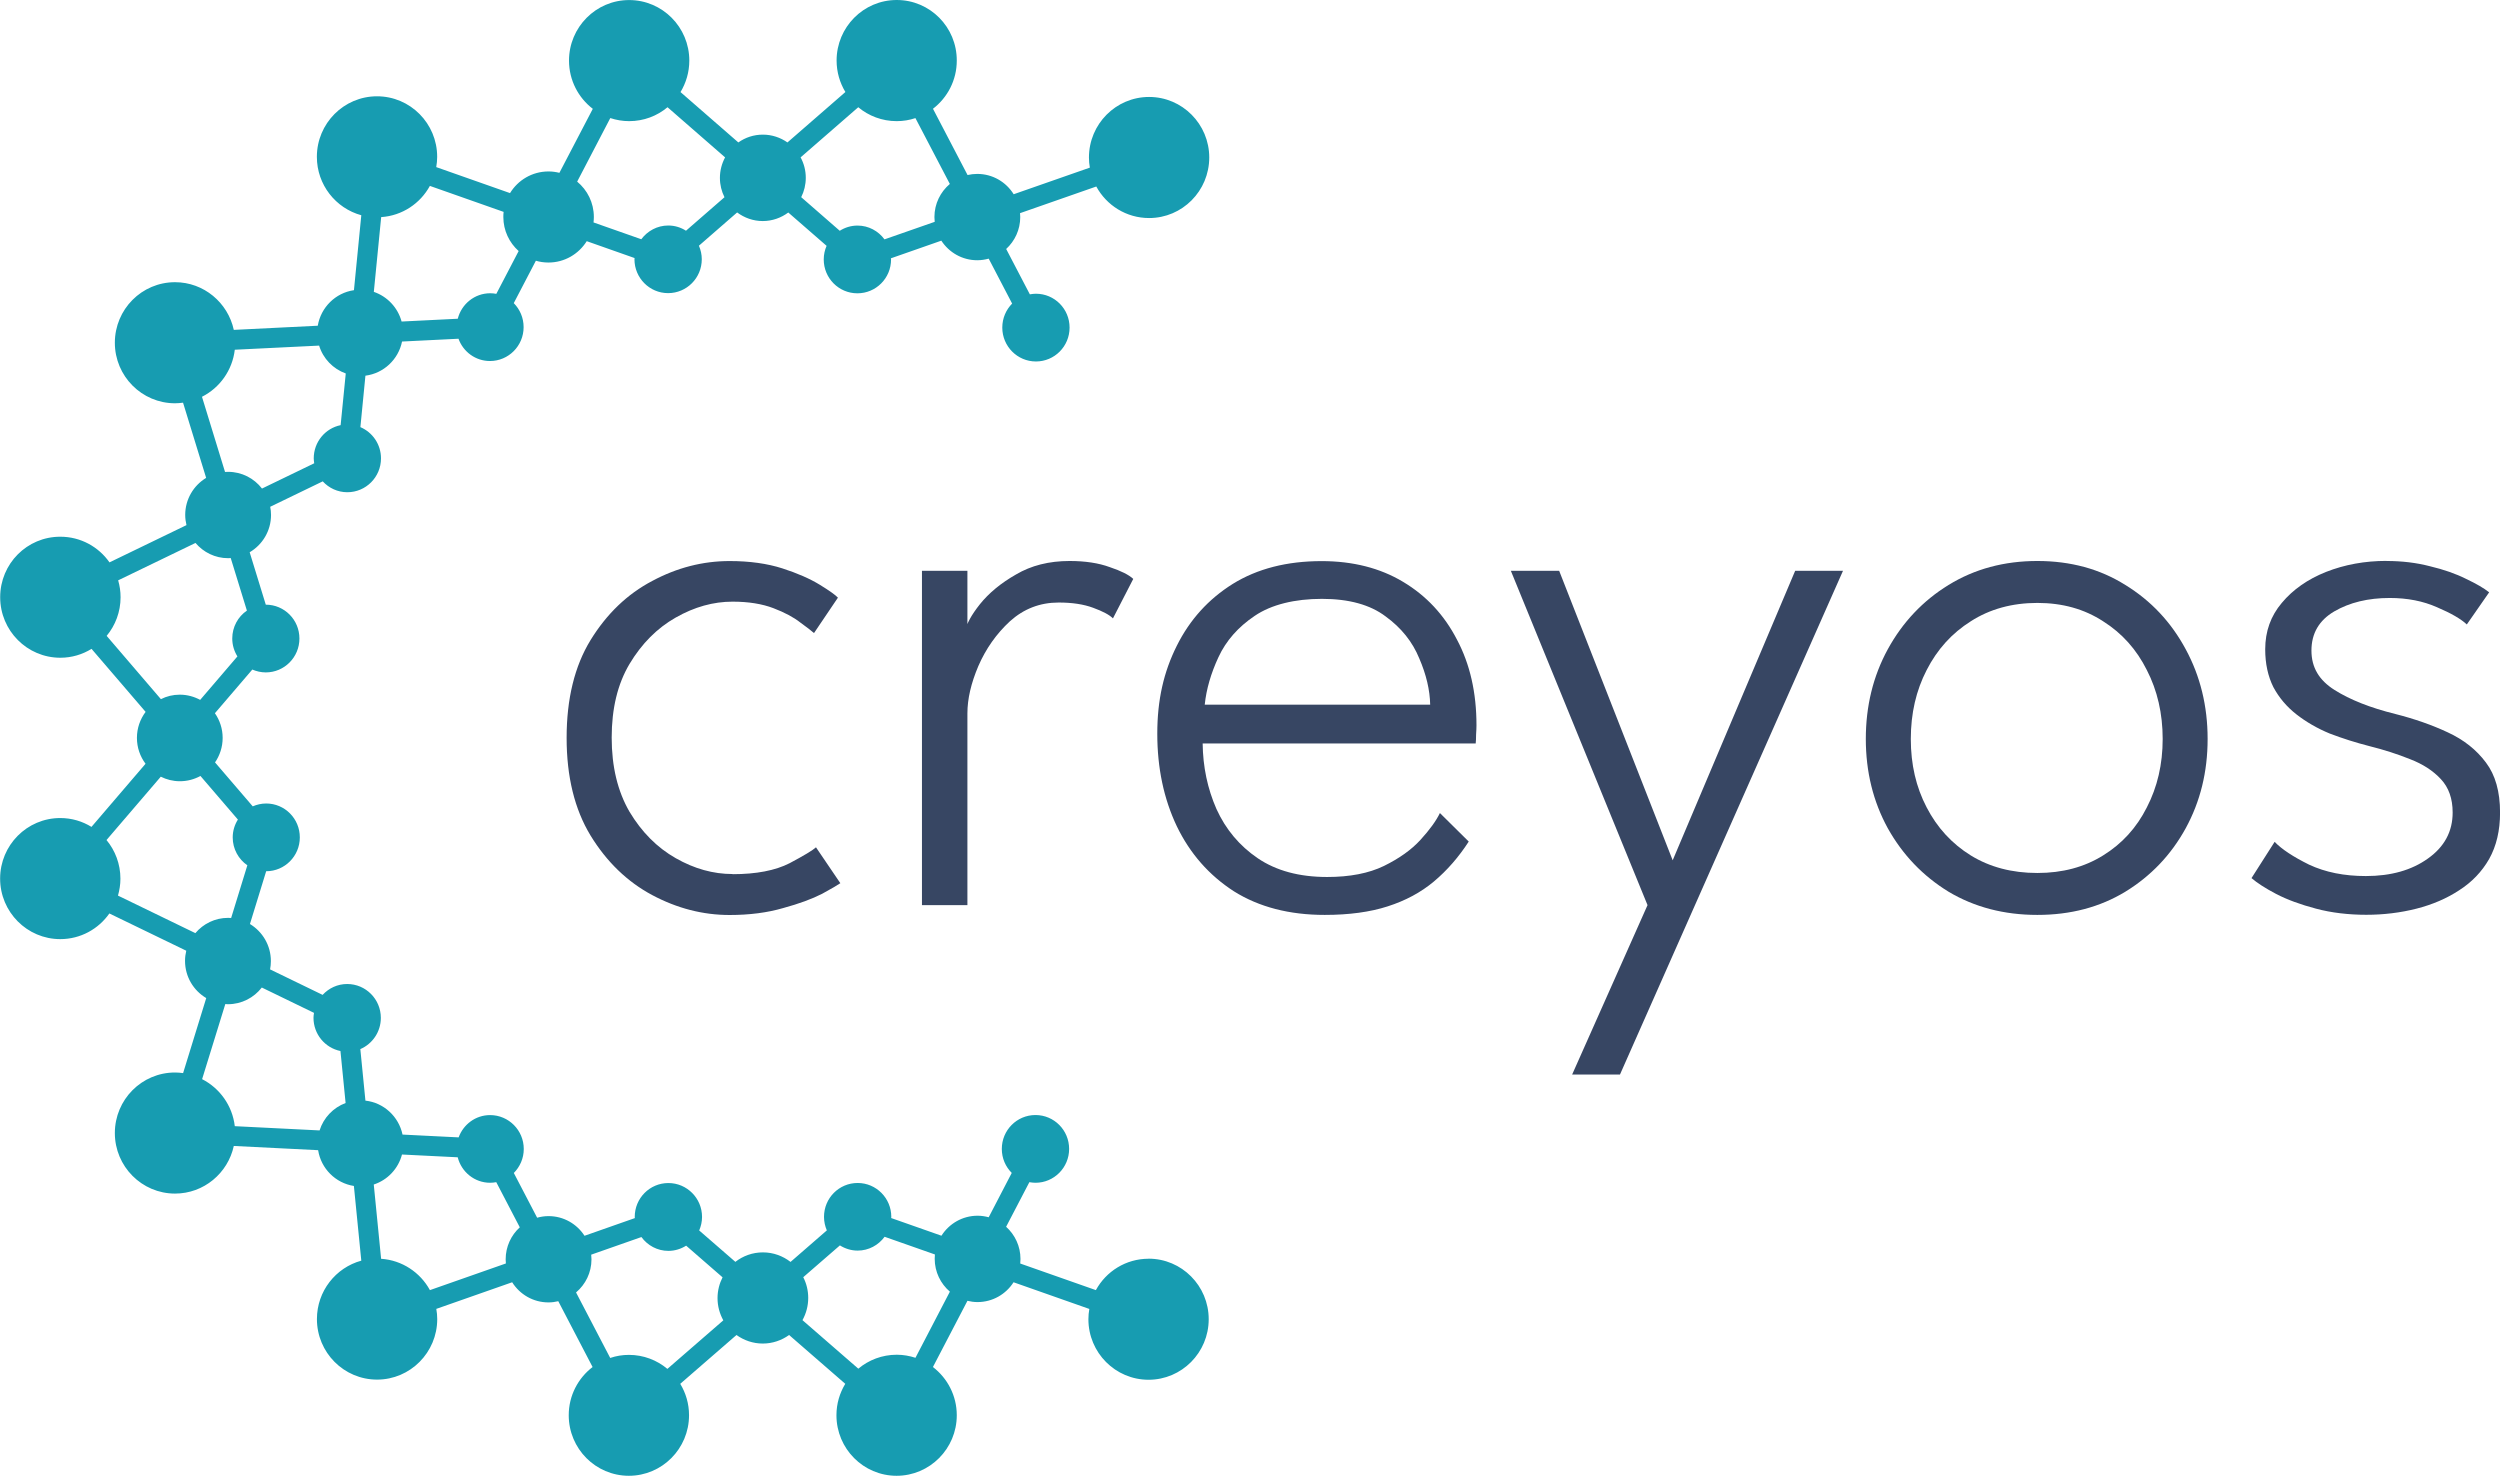 <svg width="83" height="49" viewBox="0 0 83 49" fill="none" xmlns="http://www.w3.org/2000/svg">
<path d="M24.318 29.023C25.107 29.023 25.741 28.901 26.216 28.658C26.691 28.405 26.984 28.23 27.091 28.131L27.899 29.322C27.826 29.375 27.626 29.492 27.294 29.674C26.962 29.844 26.53 30.004 26 30.148C25.479 30.3 24.887 30.378 24.223 30.378C23.335 30.378 22.477 30.156 21.652 29.716C20.827 29.275 20.143 28.616 19.607 27.741C19.076 26.867 18.812 25.786 18.812 24.496C18.812 23.205 19.076 22.116 19.607 21.25C20.145 20.376 20.827 19.723 21.652 19.289C22.477 18.846 23.335 18.627 24.223 18.627C24.887 18.627 25.47 18.709 25.974 18.87C26.476 19.032 26.889 19.214 27.212 19.411C27.536 19.61 27.738 19.754 27.819 19.842L27.025 21.018C26.944 20.945 26.792 20.828 26.568 20.666C26.352 20.495 26.055 20.336 25.679 20.192C25.303 20.048 24.848 19.975 24.32 19.975C23.682 19.975 23.055 20.15 22.435 20.502C21.815 20.854 21.305 21.368 20.9 22.043C20.504 22.709 20.308 23.526 20.308 24.489C20.308 25.452 20.506 26.273 20.9 26.951C21.305 27.626 21.815 28.14 22.435 28.492C23.053 28.844 23.682 29.018 24.32 29.018L24.318 29.023Z" fill="#374663"/>
<path d="M32.118 30.05H30.609V18.95H32.118V20.951H32.05C32.085 20.716 32.248 20.42 32.534 20.059C32.831 19.689 33.229 19.359 33.733 19.072C34.236 18.775 34.828 18.625 35.51 18.625C36.031 18.625 36.475 18.693 36.843 18.828C37.219 18.954 37.481 19.085 37.624 19.22L36.95 20.53C36.834 20.413 36.614 20.296 36.291 20.178C35.976 20.061 35.596 20.004 35.147 20.004C34.527 20.004 33.99 20.212 33.53 20.626C33.082 21.04 32.732 21.536 32.481 22.113C32.239 22.682 32.118 23.205 32.118 23.683V30.05Z" fill="#374663"/>
<path d="M39.928 24.681C39.937 25.456 40.089 26.182 40.386 26.858C40.692 27.533 41.149 28.08 41.758 28.494C42.37 28.908 43.135 29.116 44.061 29.116C44.816 29.116 45.443 28.994 45.946 28.75C46.459 28.498 46.861 28.21 47.158 27.885C47.464 27.55 47.679 27.254 47.805 26.993L48.762 27.94C48.43 28.454 48.045 28.896 47.605 29.266C47.174 29.627 46.663 29.902 46.069 30.092C45.487 30.28 44.789 30.375 43.982 30.375C42.806 30.375 41.8 30.114 40.967 29.592C40.142 29.06 39.508 28.339 39.069 27.429C38.637 26.519 38.422 25.496 38.422 24.36C38.422 23.225 38.637 22.306 39.069 21.441C39.5 20.575 40.12 19.891 40.927 19.386C41.743 18.881 42.726 18.629 43.877 18.629C44.917 18.629 45.819 18.859 46.582 19.317C47.354 19.778 47.95 20.418 48.372 21.237C48.803 22.047 49.019 22.995 49.019 24.077C49.019 24.159 49.015 24.261 49.006 24.387C49.006 24.513 49.001 24.613 48.993 24.684H39.931L39.928 24.681ZM47.482 23.398C47.473 22.91 47.352 22.397 47.119 21.857C46.894 21.308 46.523 20.843 46.001 20.464C45.489 20.077 44.785 19.882 43.888 19.882C42.99 19.882 42.209 20.07 41.653 20.449C41.105 20.818 40.705 21.274 40.454 21.815C40.203 22.355 40.05 22.882 39.997 23.395H47.484L47.482 23.398Z" fill="#374663"/>
<path d="M55.533 28.562L59.6 18.95H61.188L53.783 35.675H52.195L54.698 30.05L50.16 18.95H51.764L55.533 28.562Z" fill="#374663"/>
<path d="M67.64 30.375C66.536 30.375 65.552 30.118 64.692 29.605C63.839 29.082 63.166 28.378 62.673 27.495C62.19 26.612 61.945 25.625 61.945 24.533C61.945 23.442 62.187 22.45 62.673 21.558C63.166 20.657 63.841 19.944 64.692 19.421C65.555 18.89 66.538 18.625 67.64 18.625C68.742 18.625 69.718 18.89 70.561 19.421C71.414 19.944 72.083 20.657 72.567 21.558C73.05 22.45 73.293 23.442 73.293 24.533C73.293 25.625 73.05 26.61 72.567 27.495C72.083 28.378 71.414 29.082 70.561 29.605C69.716 30.118 68.744 30.375 67.64 30.375ZM67.64 28.983C68.476 28.983 69.201 28.788 69.822 28.401C70.451 28.013 70.935 27.482 71.276 26.804C71.625 26.129 71.801 25.372 71.801 24.533C71.801 23.694 71.625 22.924 71.276 22.248C70.935 21.564 70.451 21.022 69.822 20.626C69.201 20.221 68.476 20.017 67.64 20.017C66.804 20.017 66.061 20.221 65.431 20.626C64.802 21.022 64.314 21.562 63.964 22.248C63.615 22.924 63.439 23.685 63.439 24.533C63.439 25.381 63.612 26.129 63.964 26.804C64.314 27.48 64.805 28.013 65.431 28.401C66.061 28.788 66.795 28.983 67.64 28.983Z" fill="#374663"/>
<path d="M79.233 18.625C79.745 18.625 80.225 18.682 80.673 18.799C81.131 18.908 81.531 19.047 81.872 19.218C82.213 19.38 82.468 19.528 82.64 19.665L81.898 20.732C81.709 20.553 81.382 20.362 80.915 20.163C80.449 19.955 79.923 19.853 79.34 19.853C78.621 19.853 78.007 20.002 77.495 20.3C76.991 20.597 76.74 21.031 76.74 21.598C76.74 22.164 76.996 22.585 77.508 22.908C78.021 23.232 78.694 23.499 79.527 23.705C80.165 23.867 80.744 24.07 81.265 24.314C81.795 24.558 82.217 24.892 82.532 25.315C82.846 25.729 83.002 26.284 83.002 26.977C83.002 27.573 82.882 28.086 82.64 28.518C82.398 28.941 82.066 29.288 81.643 29.558C81.23 29.829 80.759 30.032 80.229 30.167C79.699 30.302 79.142 30.371 78.559 30.371C77.977 30.371 77.403 30.305 76.89 30.167C76.378 30.032 75.938 29.871 75.57 29.68C75.212 29.492 74.937 29.315 74.75 29.153L75.518 27.949C75.751 28.193 76.133 28.445 76.661 28.706C77.2 28.959 77.829 29.085 78.546 29.085C79.382 29.085 80.068 28.89 80.607 28.503C81.155 28.115 81.428 27.606 81.428 26.975C81.428 26.515 81.298 26.145 81.036 25.866C80.777 25.587 80.436 25.366 80.013 25.204C79.591 25.034 79.142 24.89 78.667 24.772C78.21 24.655 77.77 24.515 77.348 24.354C76.934 24.183 76.567 23.971 76.243 23.718C75.92 23.466 75.665 23.165 75.476 22.813C75.296 22.452 75.205 22.034 75.205 21.556C75.205 20.96 75.39 20.447 75.757 20.015C76.125 19.574 76.615 19.231 77.224 18.988C77.845 18.744 78.513 18.622 79.23 18.622L79.233 18.625Z" fill="#374663"/>
<path d="M38.134 41.79C37.38 41.79 36.722 42.21 36.383 42.832L33.872 41.949C33.876 41.9 33.88 41.849 33.88 41.798C33.88 41.373 33.696 40.993 33.403 40.729L34.175 39.248C34.241 39.259 34.307 39.268 34.378 39.268C34.993 39.268 35.495 38.766 35.495 38.144C35.495 37.522 34.996 37.019 34.378 37.019C33.76 37.019 33.26 37.522 33.26 38.144C33.26 38.456 33.386 38.737 33.59 38.941L32.825 40.413C32.708 40.382 32.585 40.362 32.457 40.362C31.951 40.362 31.509 40.627 31.256 41.026L29.587 40.439C29.587 40.426 29.591 40.413 29.591 40.399C29.591 39.78 29.092 39.275 28.474 39.275C27.856 39.275 27.357 39.777 27.357 40.399C27.357 40.559 27.392 40.712 27.451 40.849L26.246 41.896C25.993 41.699 25.674 41.579 25.329 41.579C24.983 41.579 24.667 41.697 24.414 41.894L23.213 40.851C23.272 40.714 23.308 40.561 23.308 40.402C23.308 39.782 22.808 39.277 22.19 39.277C21.572 39.277 21.073 39.78 21.073 40.402C21.073 40.415 21.077 40.428 21.077 40.441L19.406 41.028C19.151 40.634 18.713 40.375 18.211 40.375C18.079 40.375 17.954 40.395 17.833 40.428L17.059 38.943C17.261 38.739 17.389 38.458 17.389 38.146C17.389 37.526 16.889 37.021 16.271 37.021C15.79 37.021 15.383 37.331 15.227 37.761L13.364 37.668C13.238 37.07 12.743 36.609 12.132 36.541L11.963 34.83C12.363 34.659 12.644 34.258 12.644 33.794C12.644 33.174 12.145 32.669 11.527 32.669C11.204 32.669 10.916 32.808 10.711 33.03L8.967 32.184C8.984 32.096 8.993 32.002 8.993 31.907C8.993 31.385 8.714 30.929 8.298 30.677L8.837 28.925C9.453 28.925 9.954 28.423 9.954 27.801C9.954 27.179 9.455 26.676 8.837 26.676C8.679 26.676 8.527 26.712 8.391 26.771L7.139 25.312C7.297 25.082 7.392 24.801 7.392 24.498C7.392 24.195 7.297 23.911 7.135 23.679L8.377 22.229C8.514 22.288 8.665 22.324 8.824 22.324C9.44 22.324 9.941 21.821 9.941 21.199C9.941 20.577 9.442 20.075 8.824 20.075L8.289 18.335C8.712 18.087 8.998 17.626 8.998 17.097C8.998 17.004 8.989 16.913 8.971 16.825L10.715 15.981C10.92 16.203 11.208 16.342 11.531 16.342C12.147 16.342 12.649 15.84 12.649 15.218C12.649 14.751 12.367 14.352 11.965 14.181L12.132 12.473C12.739 12.395 13.227 11.934 13.348 11.339L15.222 11.246C15.378 11.678 15.785 11.986 16.267 11.986C16.883 11.986 17.384 11.483 17.384 10.861C17.384 10.549 17.259 10.268 17.057 10.064L17.791 8.656C17.923 8.696 18.064 8.716 18.209 8.716C18.746 8.716 19.214 8.432 19.48 8.007L21.068 8.567C21.068 8.581 21.064 8.594 21.064 8.607C21.064 9.227 21.563 9.732 22.181 9.732C22.799 9.732 23.299 9.229 23.299 8.607C23.299 8.448 23.264 8.295 23.204 8.158L24.473 7.053C24.711 7.23 25.003 7.339 25.322 7.339C25.641 7.339 25.934 7.232 26.171 7.055L27.443 8.162C27.383 8.299 27.348 8.452 27.348 8.614C27.348 9.234 27.847 9.738 28.465 9.738C29.083 9.738 29.583 9.236 29.583 8.614C29.583 8.601 29.578 8.589 29.578 8.576L31.252 7.99C31.507 8.381 31.945 8.64 32.444 8.64C32.576 8.64 32.704 8.62 32.825 8.587L33.603 10.079C33.401 10.283 33.276 10.564 33.276 10.876C33.276 11.496 33.775 12.001 34.393 12.001C35.011 12.001 35.51 11.498 35.51 10.876C35.51 10.254 35.011 9.752 34.393 9.752C34.323 9.752 34.257 9.761 34.191 9.772L33.405 8.266C33.691 8.003 33.872 7.627 33.872 7.206C33.872 7.162 33.87 7.12 33.865 7.077L36.397 6.192C36.735 6.816 37.393 7.239 38.15 7.239C39.254 7.239 40.147 6.338 40.147 5.229C40.147 4.12 39.252 3.219 38.15 3.219C37.048 3.219 36.153 4.12 36.153 5.229C36.153 5.344 36.163 5.455 36.183 5.565L33.654 6.449C33.403 6.044 32.957 5.774 32.446 5.774C32.334 5.774 32.227 5.787 32.123 5.811L30.975 3.611C31.454 3.243 31.765 2.665 31.765 2.012C31.769 0.901 30.876 0 29.772 0C28.668 0 27.775 0.901 27.775 2.01C27.775 2.393 27.883 2.75 28.067 3.055L26.143 4.729C25.912 4.567 25.63 4.47 25.327 4.47C25.023 4.47 24.744 4.565 24.513 4.729L22.593 3.057C22.777 2.752 22.885 2.395 22.885 2.012C22.885 0.901 21.99 0.002 20.888 0.002C19.786 0.002 18.891 0.903 18.891 2.012C18.891 2.665 19.201 3.245 19.681 3.613L18.572 5.738C18.455 5.709 18.337 5.692 18.211 5.692C17.67 5.692 17.197 5.979 16.933 6.411L14.483 5.548C14.503 5.437 14.514 5.324 14.514 5.207C14.514 4.096 13.619 3.197 12.517 3.197C11.415 3.197 10.52 4.098 10.52 5.207C10.52 6.134 11.146 6.914 11.995 7.146L11.751 9.634C11.138 9.723 10.654 10.203 10.55 10.814L7.762 10.952C7.566 10.048 6.767 9.369 5.811 9.369C4.706 9.369 3.813 10.27 3.813 11.379C3.813 12.488 4.709 13.389 5.811 13.389C5.901 13.389 5.989 13.38 6.077 13.369L6.844 15.866C6.429 16.116 6.149 16.572 6.149 17.097C6.149 17.212 6.165 17.325 6.191 17.434L3.635 18.671C3.275 18.155 2.678 17.819 2.003 17.819C0.899 17.817 0.006 18.715 0.006 19.827C0.006 20.938 0.901 21.837 2.003 21.837C2.384 21.837 2.738 21.728 3.039 21.542L4.834 23.634C4.654 23.876 4.546 24.172 4.546 24.498C4.546 24.823 4.654 25.118 4.832 25.357L3.037 27.453C2.736 27.267 2.382 27.159 2.001 27.159C0.897 27.159 0.004 28.06 0.004 29.169C0.004 30.278 0.899 31.179 2.001 31.179C2.674 31.179 3.27 30.843 3.631 30.327L6.184 31.564C6.158 31.673 6.143 31.783 6.143 31.901C6.143 32.428 6.426 32.888 6.847 33.136L6.079 35.627C5.991 35.615 5.901 35.607 5.811 35.607C4.706 35.607 3.813 36.508 3.813 37.617C3.813 38.726 4.709 39.627 5.811 39.627C6.767 39.627 7.566 38.949 7.762 38.046L10.562 38.186C10.658 38.797 11.14 39.279 11.749 39.374L11.995 41.854C11.146 42.086 10.522 42.866 10.522 43.793C10.522 44.904 11.417 45.803 12.519 45.803C13.621 45.803 14.516 44.902 14.516 43.793C14.516 43.678 14.505 43.565 14.485 43.455L17.004 42.571C17.257 42.974 17.701 43.24 18.209 43.24C18.321 43.24 18.429 43.226 18.535 43.2L19.674 45.385C19.195 45.752 18.882 46.33 18.882 46.986C18.882 48.097 19.777 48.996 20.879 48.996C21.981 48.996 22.876 48.095 22.876 46.986C22.876 46.602 22.769 46.248 22.584 45.943L24.451 44.322C24.698 44.499 24.999 44.606 25.324 44.606C25.65 44.606 25.951 44.499 26.198 44.322L28.063 45.943C27.878 46.248 27.77 46.602 27.77 46.986C27.77 48.097 28.666 48.996 29.767 48.996C30.869 48.996 31.765 48.095 31.765 46.986C31.765 46.332 31.452 45.752 30.973 45.385L32.119 43.187C32.227 43.213 32.336 43.229 32.453 43.229C32.955 43.229 33.397 42.967 33.65 42.571L36.166 43.457C36.146 43.567 36.135 43.68 36.135 43.798C36.135 44.909 37.03 45.808 38.132 45.808C39.234 45.808 40.129 44.907 40.129 43.798C40.129 42.688 39.234 41.788 38.132 41.788L38.134 41.79ZM31.536 6.106C31.224 6.369 31.023 6.763 31.023 7.206C31.023 7.259 31.028 7.312 31.032 7.365L29.365 7.947C29.163 7.671 28.837 7.489 28.47 7.489C28.252 7.489 28.052 7.553 27.88 7.662L26.6 6.546C26.697 6.354 26.752 6.134 26.752 5.904C26.752 5.658 26.69 5.426 26.58 5.225L28.494 3.56C28.839 3.848 29.284 4.022 29.77 4.022C29.987 4.022 30.196 3.987 30.392 3.921L31.534 6.106H31.536ZM20.266 3.921C20.461 3.985 20.67 4.022 20.888 4.022C21.372 4.022 21.816 3.85 22.162 3.56L24.073 5.225C23.965 5.428 23.901 5.658 23.901 5.906C23.901 6.137 23.956 6.354 24.053 6.548L22.775 7.66C22.604 7.551 22.404 7.487 22.186 7.487C21.819 7.487 21.495 7.669 21.291 7.943L19.705 7.385C19.711 7.325 19.716 7.266 19.716 7.204C19.716 6.73 19.5 6.309 19.162 6.03L20.261 3.921H20.266ZM16.72 7.035C16.713 7.091 16.711 7.146 16.711 7.204C16.711 7.655 16.909 8.058 17.219 8.335L16.478 9.756C16.412 9.743 16.344 9.736 16.276 9.736C15.755 9.736 15.321 10.097 15.198 10.582L13.333 10.675C13.207 10.212 12.86 9.843 12.411 9.69L12.655 7.208C13.353 7.162 13.953 6.756 14.272 6.172L16.722 7.035H16.72ZM6.708 13.172C7.295 12.875 7.715 12.295 7.795 11.611L10.595 11.474C10.726 11.906 11.059 12.249 11.479 12.399L11.309 14.115C10.799 14.219 10.416 14.673 10.416 15.218C10.416 15.273 10.425 15.328 10.432 15.381L8.698 16.22C8.437 15.882 8.032 15.665 7.572 15.665C7.537 15.665 7.504 15.667 7.471 15.669L6.706 13.174L6.708 13.172ZM6.49 18.025C6.752 18.335 7.141 18.532 7.575 18.532C7.603 18.532 7.632 18.529 7.66 18.527L8.197 20.272C7.902 20.473 7.711 20.814 7.711 21.199C7.711 21.418 7.775 21.62 7.882 21.793L6.646 23.236C6.444 23.128 6.215 23.063 5.969 23.063C5.742 23.063 5.531 23.116 5.342 23.212L3.541 21.111C3.829 20.763 4.003 20.316 4.003 19.827C4.003 19.632 3.974 19.446 3.923 19.267L6.492 18.025H6.49ZM3.917 29.733C3.967 29.554 3.998 29.368 3.998 29.173C3.998 28.684 3.824 28.237 3.536 27.889L5.338 25.786C5.529 25.881 5.742 25.937 5.971 25.937C6.22 25.937 6.451 25.873 6.655 25.762L7.898 27.21C7.79 27.382 7.726 27.584 7.726 27.803C7.726 28.188 7.92 28.527 8.212 28.728L7.674 30.477C7.641 30.475 7.605 30.473 7.572 30.473C7.137 30.473 6.748 30.67 6.486 30.98L3.921 29.736L3.917 29.733ZM7.478 33.335C7.509 33.335 7.537 33.34 7.568 33.34C8.025 33.34 8.43 33.123 8.692 32.786L10.425 33.627C10.416 33.681 10.408 33.736 10.408 33.791C10.408 34.336 10.792 34.79 11.303 34.894L11.474 36.62C11.063 36.773 10.742 37.11 10.61 37.53L7.795 37.389C7.715 36.705 7.295 36.127 6.71 35.828L7.48 33.335H7.478ZM14.272 42.83C13.953 42.246 13.35 41.838 12.653 41.792L12.409 39.326C12.867 39.177 13.223 38.801 13.346 38.33L15.196 38.422C15.319 38.907 15.752 39.268 16.273 39.268C16.344 39.268 16.41 39.259 16.476 39.248L17.257 40.747C16.969 41.01 16.788 41.387 16.788 41.81C16.788 41.856 16.79 41.9 16.795 41.947L14.274 42.832L14.272 42.83ZM19.126 42.908C19.439 42.644 19.637 42.25 19.637 41.81C19.637 41.757 19.634 41.706 19.628 41.655L21.295 41.07C21.497 41.347 21.823 41.529 22.19 41.529C22.408 41.529 22.608 41.464 22.78 41.356L23.989 42.407C23.884 42.615 23.822 42.848 23.822 43.098C23.822 43.366 23.893 43.616 24.014 43.835L22.157 45.447C21.812 45.157 21.365 44.982 20.881 44.982C20.664 44.982 20.455 45.017 20.259 45.084L19.126 42.912V42.908ZM30.394 45.079C30.198 45.015 29.99 44.977 29.772 44.977C29.286 44.977 28.841 45.152 28.496 45.44L26.642 43.829C26.763 43.609 26.833 43.359 26.833 43.091C26.833 42.843 26.774 42.609 26.668 42.403L27.885 41.347C28.056 41.455 28.259 41.52 28.474 41.52C28.841 41.52 29.165 41.338 29.369 41.061L31.039 41.648C31.034 41.694 31.032 41.743 31.032 41.79C31.032 42.228 31.228 42.62 31.536 42.883L30.396 45.073L30.394 45.079Z" fill="#179CB1"/>
</svg>
